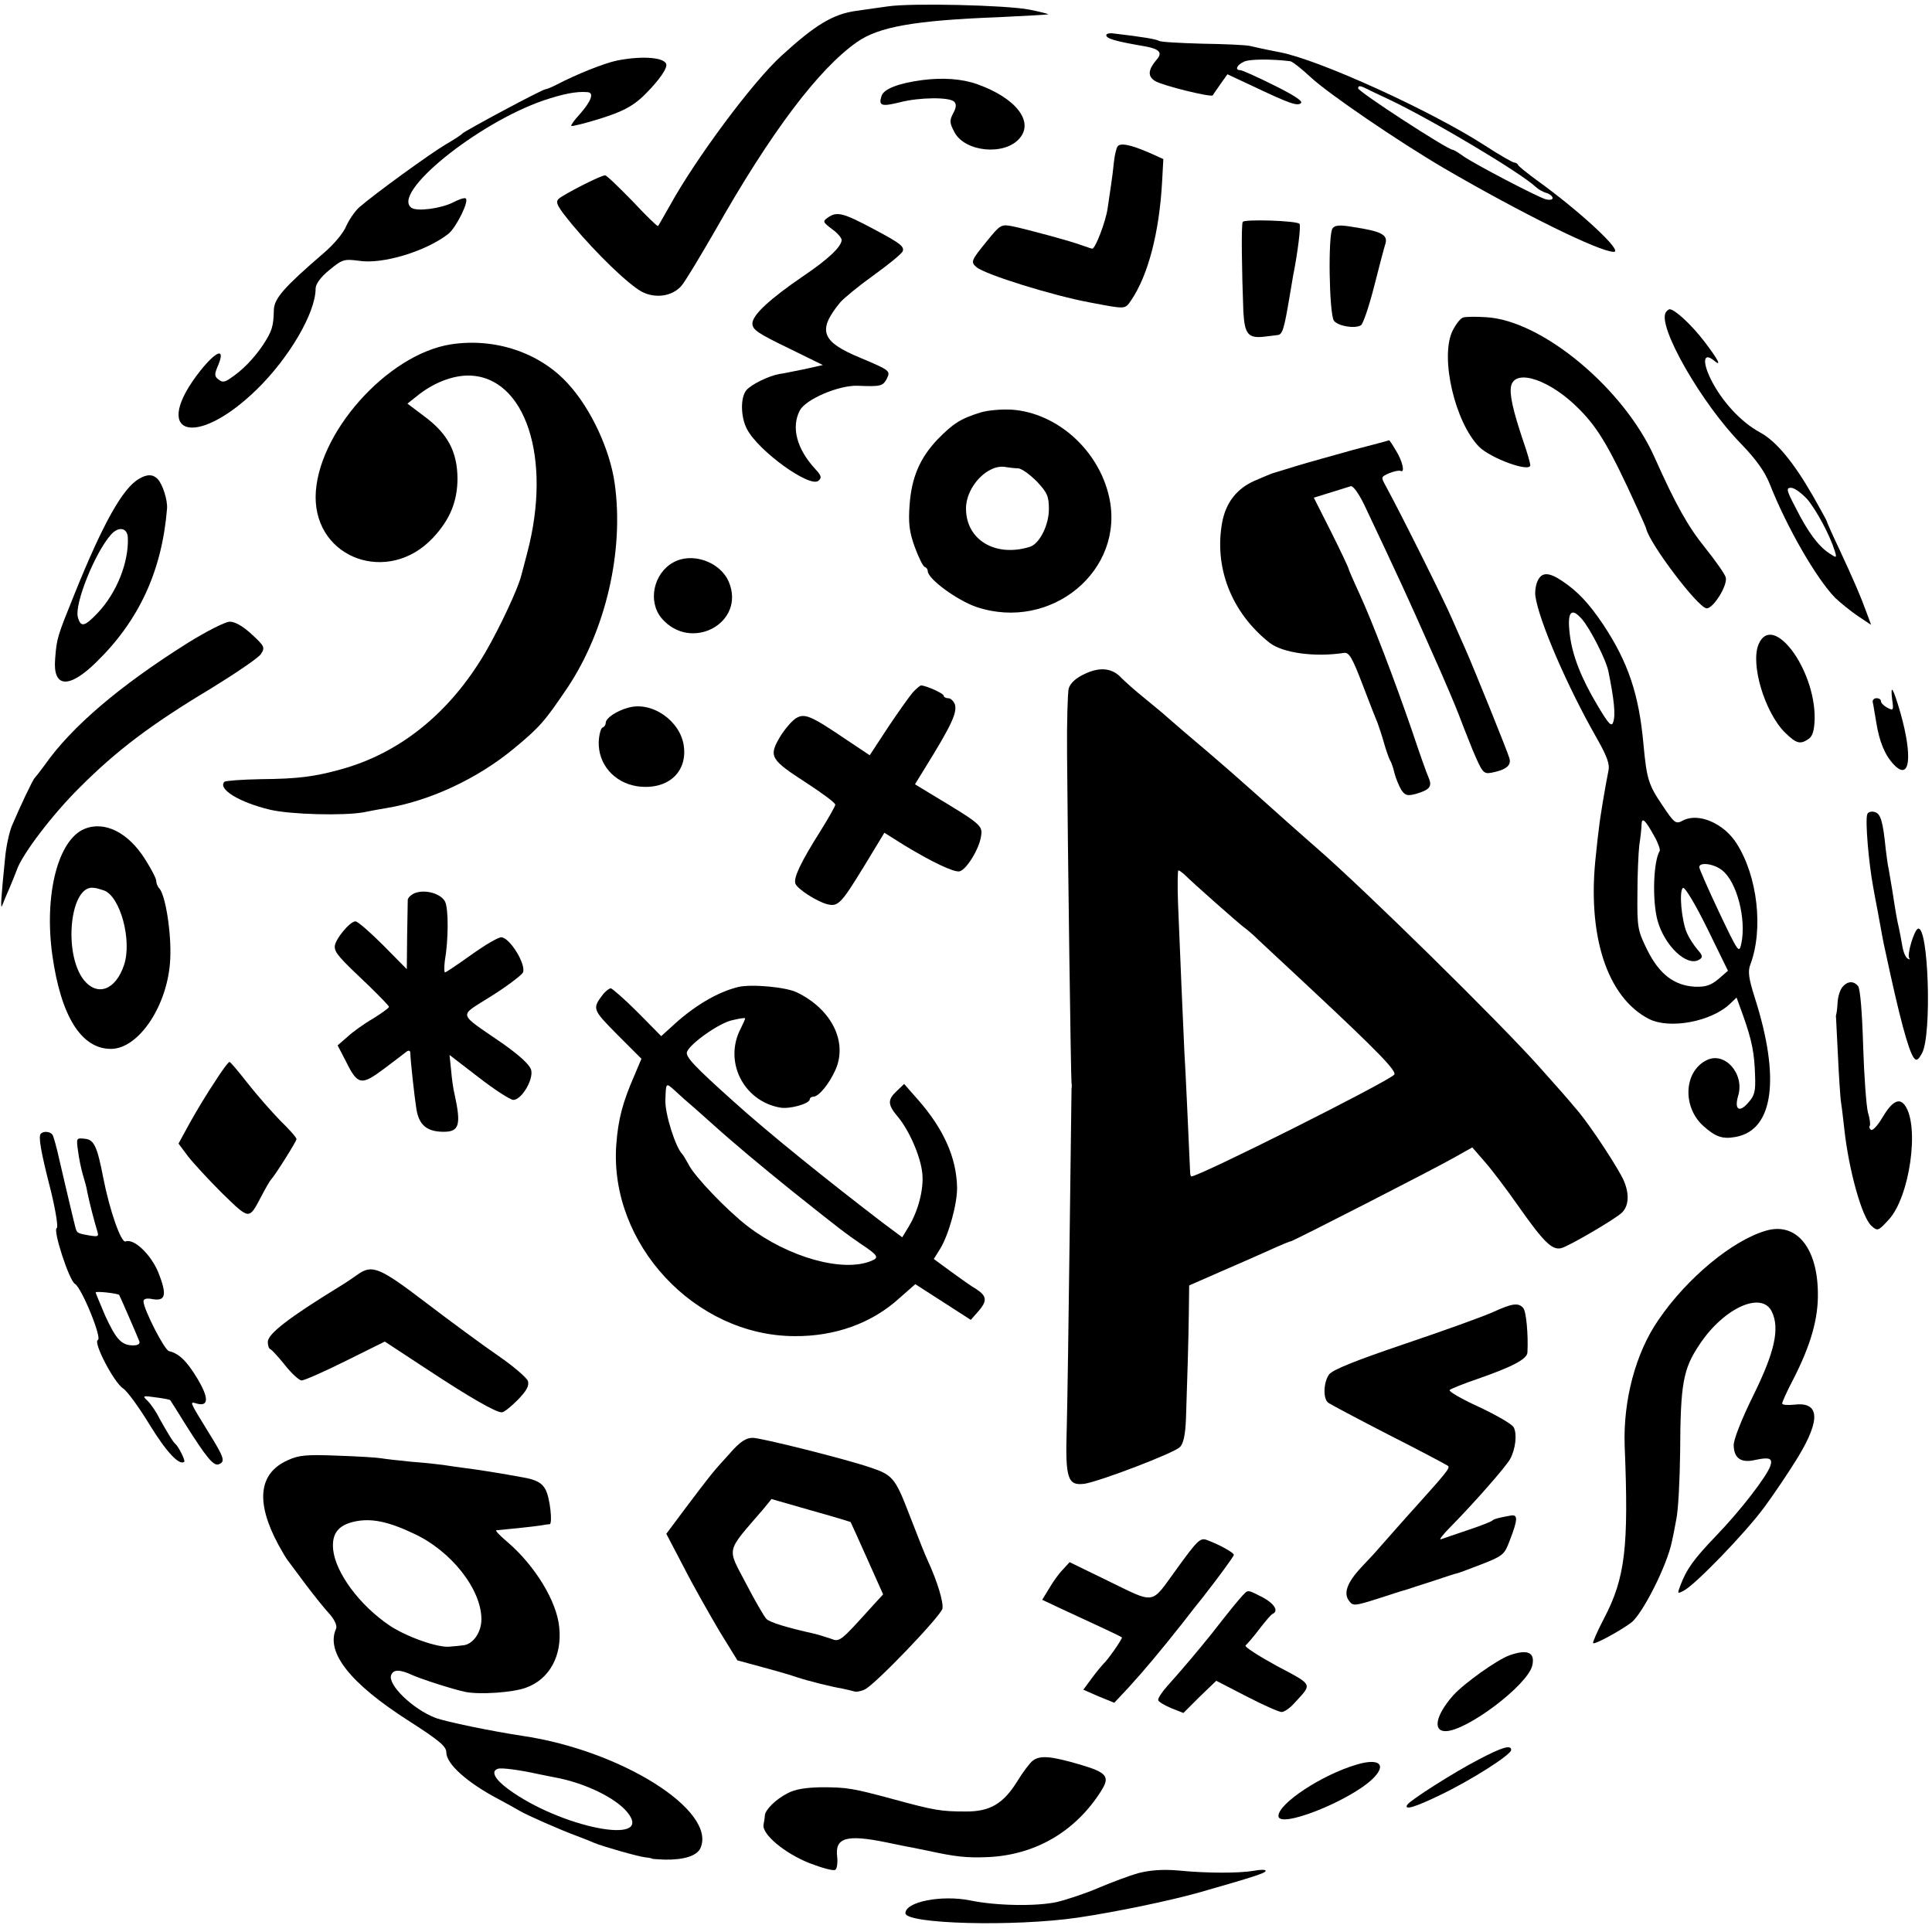 <?xml version="1.0" standalone="no"?>
<!DOCTYPE svg PUBLIC "-//W3C//DTD SVG 20010904//EN"
 "http://www.w3.org/TR/2001/REC-SVG-20010904/DTD/svg10.dtd">
<svg version="1.0" xmlns="http://www.w3.org/2000/svg"
 width="606pt" height="606pt" viewBox="0 0 606 606"
 preserveAspectRatio="xMidYMid meet">
<g transform="translate(0,606) scale(0.1,-0.1)"
fill="#000000" stroke="none">
<path d="M2785 6040 c-27 -4 -72 -10 -99 -14 -73 -10 -129 -44 -235 -141 -91
-83 -269 -323 -350 -470 -19 -33 -35 -62 -37 -64 -2 -2 -38 33 -80 78 -43 44
-81 81 -86 81 -14 0 -131 -60 -146 -74 -11 -11 -3 -25 44 -82 76 -91 175 -186
217 -209 42 -22 95 -15 124 18 11 12 59 92 108 177 174 307 323 504 443 588
68 48 181 68 442 78 85 4 156 8 158 9 2 1 -25 8 -60 15 -73 14 -370 21 -443
10z"/>
<path d="M3470 5950 c0 -11 25 -19 125 -36 42 -8 52 -20 33 -41 -27 -32 -29
-52 -5 -67 22 -14 175 -52 181 -45 1 2 12 18 24 35 l22 31 77 -36 c118 -56
143 -65 154 -54 6 6 -25 26 -86 56 -52 26 -99 47 -105 47 -18 0 -10 17 13 27
18 8 88 8 144 1 7 -1 36 -24 65 -51 55 -51 273 -200 418 -285 242 -141 487
-262 532 -262 31 0 -107 128 -242 225 -30 22 -56 43 -58 47 -2 5 -8 8 -12 8
-5 0 -47 24 -93 54 -169 109 -518 268 -642 292 -20 4 -47 9 -95 20 -14 3 -81
6 -150 7 -69 2 -129 5 -135 9 -9 5 -47 12 -142 23 -13 2 -23 -1 -23 -5z m818
-169 c9 -5 39 -19 67 -32 137 -65 414 -230 463 -276 6 -6 21 -15 32 -18 11 -3
20 -11 20 -16 0 -6 -10 -7 -22 -4 -31 10 -222 110 -258 135 -15 11 -30 20 -33
20 -16 0 -296 182 -297 193 0 9 6 9 28 -2z"/>
<path d="M1935 5870 c-39 -8 -127 -43 -188 -75 -16 -8 -32 -15 -36 -15 -10 0
-254 -131 -261 -139 -3 -4 -26 -19 -52 -34 -46 -27 -223 -155 -272 -198 -13
-12 -31 -38 -40 -58 -8 -21 -39 -58 -72 -86 -122 -105 -154 -141 -155 -177 -1
-52 -6 -67 -34 -110 -29 -43 -65 -80 -103 -105 -17 -12 -25 -13 -37 -3 -13 10
-13 16 0 46 22 54 -6 44 -56 -18 -159 -201 -19 -249 175 -61 103 100 186 242
186 318 0 14 16 36 43 58 41 34 47 35 93 29 75 -12 213 31 281 85 25 21 67
106 53 111 -5 2 -22 -4 -39 -13 -38 -19 -112 -29 -130 -17 -66 45 205 265 414
337 60 20 102 29 137 26 23 -1 13 -28 -25 -71 -16 -17 -27 -33 -25 -35 2 -2
43 8 91 23 67 21 98 37 131 67 41 39 74 81 76 99 4 25 -70 33 -155 16z"/>
<path d="M2894 5809 c-76 -10 -122 -28 -129 -50 -10 -31 0 -34 57 -20 61 16
156 17 171 2 7 -7 7 -18 -3 -36 -12 -23 -12 -30 4 -60 33 -62 157 -74 204 -19
46 53 -12 127 -133 170 -48 17 -108 21 -171 13z"/>
<path d="M3505 5600 c-4 -7 -9 -28 -11 -48 -2 -21 -6 -53 -9 -72 -3 -19 -8
-53 -11 -75 -6 -40 -38 -125 -48 -125 -2 0 -17 5 -31 10 -34 13 -167 49 -218
60 -37 7 -39 6 -82 -47 -49 -60 -51 -65 -32 -81 27 -23 238 -89 357 -111 112
-21 108 -22 128 7 53 78 88 211 97 370 l4 73 -42 19 c-62 27 -94 33 -102 20z"/>
<path d="M2596 5377 c-16 -11 -15 -14 13 -35 17 -12 31 -28 31 -35 -1 -21 -42
-60 -119 -112 -107 -73 -161 -123 -161 -150 0 -19 18 -31 111 -76 l110 -54
-58 -13 c-32 -6 -67 -14 -78 -15 -34 -6 -89 -33 -104 -51 -19 -23 -18 -84 2
-122 36 -69 197 -185 224 -162 11 9 10 16 -10 37 -58 63 -76 131 -48 184 19
35 122 79 181 77 72 -3 79 -1 91 21 13 26 11 27 -81 66 -124 51 -137 86 -65
174 11 13 57 51 103 84 46 33 88 67 93 76 7 15 -7 26 -86 68 -101 54 -120 59
-149 38z"/>
<path d="M3898 5364 c-5 -9 -3 -152 2 -282 4 -70 15 -84 66 -78 16 2 34 4 41
5 16 1 21 20 38 121 4 25 9 54 11 65 15 75 25 158 20 163 -10 10 -173 15 -178
6z"/>
<path d="M4180 5344 c-15 -18 -11 -268 4 -290 13 -17 66 -26 85 -14 6 3 25 58
41 121 16 63 32 124 36 136 7 27 -15 38 -102 51 -40 7 -57 6 -64 -4z"/>
<path d="M5225 5080 c-27 -43 113 -287 237 -413 46 -48 73 -85 89 -125 54
-137 146 -296 205 -357 17 -16 49 -42 71 -57 l42 -28 -14 38 c-18 50 -40 101
-86 200 -22 46 -39 85 -39 87 0 2 -19 36 -42 77 -62 108 -116 174 -168 202
-59 32 -119 97 -153 165 -28 56 -24 87 8 61 27 -23 16 0 -30 60 -40 52 -92
100 -108 100 -3 0 -9 -5 -12 -10z m443 -585 c29 -34 71 -112 87 -163 7 -23 6
-23 -18 -7 -33 22 -66 65 -105 143 -29 55 -30 62 -14 62 10 0 32 -16 50 -35z"/>
<path d="M4589 5064 c-9 -3 -24 -23 -34 -44 -38 -84 9 -284 84 -361 37 -37
161 -82 161 -58 0 5 -9 38 -21 72 -34 101 -45 151 -39 177 14 56 126 17 216
-76 58 -59 94 -120 180 -309 15 -33 28 -62 28 -65 13 -49 159 -242 188 -248
20 -4 68 72 61 97 -2 9 -31 51 -64 92 -54 67 -92 134 -159 284 -96 216 -353
430 -528 440 -31 2 -64 2 -73 -1z"/>
<path d="M1415 4980 c-201 -31 -423 -282 -425 -478 -1 -195 228 -277 367 -130
54 57 78 115 78 188 -1 84 -31 140 -104 194 l-53 40 29 23 c51 42 113 66 165
65 176 -4 260 -259 182 -555 -9 -34 -17 -66 -19 -72 -9 -39 -68 -165 -113
-242 -111 -189 -267 -315 -452 -366 -83 -23 -134 -30 -252 -31 -59 -1 -110 -5
-114 -8 -22 -23 47 -65 144 -88 65 -15 229 -19 292 -8 25 5 56 11 70 13 137
22 289 93 403 188 81 67 96 85 167 190 120 180 178 429 148 641 -15 106 -74
233 -145 311 -89 99 -230 146 -368 125z"/>
<path d="M3075 4766 c-62 -19 -86 -35 -134 -84 -56 -59 -82 -120 -88 -207 -4
-55 -1 -83 16 -130 12 -33 26 -61 31 -63 6 -2 10 -8 10 -13 0 -25 92 -92 153
-113 234 -78 467 115 416 345 -33 148 -164 264 -305 274 -32 2 -77 -2 -99 -9z
m119 -175 c11 -1 36 -19 58 -41 33 -35 38 -47 38 -87 0 -50 -29 -108 -59 -118
-108 -34 -201 21 -201 120 0 69 69 141 125 130 11 -2 29 -4 39 -4z"/>
<path d="M4245 4649 c-60 -17 -141 -39 -180 -51 -38 -12 -72 -22 -75 -23 -3
-1 -27 -11 -55 -23 -56 -25 -89 -68 -101 -128 -27 -143 28 -285 148 -380 41
-32 141 -46 233 -32 16 3 26 -13 58 -97 21 -55 42 -109 47 -120 4 -11 14 -40
21 -65 7 -25 16 -49 19 -55 4 -5 10 -23 14 -40 4 -16 14 -40 21 -52 13 -19 19
-20 47 -13 43 13 51 23 39 51 -6 13 -29 78 -51 144 -57 166 -126 346 -166 433
-19 41 -34 76 -34 78 0 3 -24 54 -54 114 l-55 109 52 16 c29 9 57 18 64 20 7
2 25 -23 42 -58 105 -222 141 -300 208 -452 42 -93 81 -186 88 -205 7 -19 27
-70 44 -112 30 -71 34 -76 58 -72 47 9 65 23 57 47 -6 21 -111 281 -138 342
-8 17 -26 59 -42 95 -24 56 -158 325 -207 415 -16 29 -16 29 11 41 15 6 30 9
35 7 15 -8 6 31 -14 63 -11 19 -21 34 -22 33 -1 -1 -51 -14 -112 -30z"/>
<path d="M436 4558 c-51 -29 -113 -140 -201 -358 -55 -136 -57 -141 -62 -206
-8 -92 43 -96 130 -10 134 131 205 286 221 481 2 26 -14 77 -30 93 -15 15 -33
15 -58 0z m-35 -185 c3 -77 -35 -173 -95 -236 -41 -43 -53 -46 -62 -12 -10 42
53 200 104 258 24 27 52 22 53 -10z"/>
<path d="M2112 4296 c-62 -34 -81 -122 -37 -175 92 -108 265 -15 211 114 -27
63 -115 94 -174 61z"/>
<path d="M4823 4238 c-6 -13 -9 -34 -7 -48 11 -77 100 -284 194 -448 31 -55
40 -80 35 -100 -10 -50 -26 -144 -30 -182 -2 -14 -6 -50 -9 -80 -29 -252 34
-448 166 -516 64 -33 195 -9 254 47 l21 20 21 -58 c27 -76 35 -116 37 -186 2
-48 -1 -63 -20 -84 -29 -35 -46 -24 -33 20 21 69 -43 141 -100 111 -71 -36
-75 -147 -9 -206 38 -34 60 -42 102 -34 118 22 140 184 59 437 -19 60 -22 82
-14 103 42 111 23 279 -44 382 -40 62 -118 95 -166 71 -24 -13 -27 -11 -67 49
-42 62 -48 81 -58 189 -14 157 -48 258 -127 377 -44 65 -78 102 -127 135 -43
29 -65 29 -78 1z m139 -120 c26 -30 76 -128 83 -164 18 -89 23 -137 15 -159
-5 -16 -14 -7 -49 52 -52 87 -79 157 -87 222 -9 72 4 88 38 49z m227 -681 c12
-21 19 -42 17 -46 -20 -32 -24 -155 -7 -218 22 -80 93 -147 131 -123 12 7 11
13 -6 32 -11 13 -26 36 -33 52 -17 40 -25 133 -12 141 6 3 38 -50 76 -127 l65
-133 -30 -26 c-24 -20 -40 -25 -74 -24 -65 4 -111 39 -149 115 -30 61 -32 70
-31 175 0 60 3 130 6 155 4 25 7 54 7 65 1 23 12 13 40 -38z m213 -107 c46
-36 76 -153 60 -229 -7 -33 -9 -30 -70 98 -34 72 -62 136 -62 141 0 17 46 11
72 -10z"/>
<path d="M590 4044 c-215 -135 -366 -264 -450 -384 -14 -19 -28 -37 -31 -40
-6 -5 -47 -92 -72 -151 -8 -20 -18 -65 -21 -100 -13 -129 -15 -164 -9 -149 3
8 13 33 23 55 9 22 20 48 23 57 17 49 112 174 197 258 115 115 221 196 411
310 78 48 149 96 157 108 14 21 12 25 -28 62 -28 26 -53 40 -69 40 -14 0 -73
-30 -131 -66z"/>
<path d="M5516 4039 c-26 -62 19 -213 83 -277 36 -35 48 -38 75 -19 12 9 17
27 18 64 1 157 -133 334 -176 232z"/>
<path d="M3402 3946 c-28 -13 -45 -29 -50 -46 -3 -14 -6 -106 -5 -205 2 -298
12 -1022 14 -1032 1 -4 1 -12 0 -18 0 -5 -3 -217 -6 -470 -3 -253 -7 -521 -9
-595 -5 -159 3 -181 56 -174 49 8 280 96 299 115 11 11 17 38 19 90 4 118 8
247 9 335 l1 82 98 43 c53 23 124 54 157 69 33 15 62 27 65 27 8 1 448 226
511 262 l57 32 40 -46 c22 -25 68 -86 103 -136 81 -115 107 -141 136 -134 24
6 169 91 190 111 22 21 24 58 7 99 -15 36 -100 166 -142 217 -42 50 -58 68
-125 143 -126 141 -547 555 -698 686 -12 10 -53 47 -93 82 -156 140 -211 188
-320 280 -27 23 -54 47 -60 52 -6 6 -36 30 -66 55 -30 24 -62 53 -72 63 -29
32 -68 36 -116 13z m312 -628 c30 -30 171 -154 187 -166 10 -7 31 -25 46 -40
16 -15 89 -83 163 -152 213 -199 273 -261 263 -271 -25 -25 -611 -319 -636
-319 -2 0 -4 6 -4 13 -4 90 -15 335 -18 377 -3 63 -14 315 -20 468 -2 56 -1
102 1 102 3 0 11 -6 18 -12z"/>
<path d="M2863 3888 c-11 -13 -46 -62 -78 -110 l-57 -87 -72 48 c-115 78 -133
85 -161 67 -13 -9 -36 -36 -50 -60 -34 -59 -28 -69 85 -142 49 -32 90 -62 90
-68 0 -5 -22 -43 -48 -85 -60 -95 -84 -145 -77 -163 7 -17 66 -55 99 -64 35
-9 44 1 117 120 l63 104 62 -39 c89 -54 157 -86 174 -82 21 5 61 69 67 109 6
35 2 38 -161 136 l-46 28 32 52 c83 134 101 173 93 199 -4 10 -13 19 -21 19
-8 0 -14 4 -14 8 0 7 -56 32 -71 32 -3 0 -15 -10 -26 -22z"/>
<path d="M5935 3866 c5 -34 4 -36 -15 -26 -11 6 -20 15 -20 20 0 6 -6 10 -14
10 -8 0 -13 -6 -12 -12 2 -7 6 -35 11 -63 10 -62 27 -103 55 -133 51 -54 60
24 21 162 -23 79 -32 94 -26 42z"/>
<path d="M1970 3840 c-37 -10 -70 -33 -70 -47 0 -6 -4 -13 -10 -15 -5 -1 -11
-22 -12 -45 -2 -69 47 -127 119 -139 94 -14 159 41 148 125 -10 80 -101 143
-175 121z"/>
<path d="M5857 3506 c-7 -18 4 -151 19 -231 2 -11 8 -45 14 -75 12 -67 18 -99
24 -125 44 -206 72 -310 89 -333 8 -11 14 -7 26 15 31 59 20 401 -13 390 -12
-4 -36 -84 -27 -93 3 -4 1 -4 -5 -1 -7 4 -14 21 -17 39 -3 18 -8 44 -11 58 -6
26 -9 42 -21 120 -4 25 -9 54 -11 65 -3 11 -6 38 -9 60 -9 90 -16 113 -35 118
-10 3 -21 0 -23 -7z"/>
<path d="M265 3460 c-83 -34 -127 -206 -101 -395 27 -193 91 -295 184 -295 88
0 180 139 186 283 4 79 -15 202 -35 221 -5 6 -9 16 -9 23 0 8 -16 38 -35 68
-53 84 -127 121 -190 95z m61 -193 c51 -18 89 -157 63 -234 -26 -78 -83 -100
-126 -47 -66 84 -43 302 32 289 6 0 19 -4 31 -8z"/>
<path d="M1302 3259 c-12 -5 -22 -14 -23 -21 0 -7 -1 -59 -2 -115 l-1 -103
-74 75 c-41 41 -80 75 -87 75 -18 0 -65 -58 -65 -79 0 -20 14 -35 108 -124 34
-33 62 -62 62 -65 0 -4 -23 -20 -50 -37 -28 -16 -64 -42 -80 -57 l-31 -27 26
-50 c37 -75 48 -77 120 -23 33 25 65 49 71 54 6 4 11 3 11 -5 1 -29 13 -137
19 -175 8 -51 33 -72 86 -72 48 0 55 21 34 117 -4 15 -9 50 -11 76 l-5 48 91
-70 c50 -39 100 -71 109 -71 26 0 64 64 56 94 -4 16 -36 45 -88 82 -146 101
-141 83 -38 149 50 31 94 65 100 74 12 24 -41 111 -68 111 -10 0 -52 -25 -94
-55 -42 -30 -79 -55 -82 -55 -3 0 -3 15 -1 34 12 69 12 166 1 188 -13 25 -61
39 -94 27z"/>
<path d="M5779 2964 c-7 -8 -14 -30 -15 -47 -1 -18 -3 -34 -4 -37 -1 -3 -2 -8
-1 -12 0 -4 3 -58 6 -120 3 -62 7 -129 10 -148 3 -19 7 -56 10 -82 14 -128 55
-276 85 -303 19 -17 21 -17 53 18 67 70 99 295 52 360 -18 25 -41 12 -71 -39
-14 -24 -30 -41 -35 -38 -5 3 -7 9 -4 13 2 5 0 23 -6 42 -5 19 -12 113 -15
209 -3 102 -9 179 -16 187 -14 17 -33 16 -49 -3z"/>
<path d="M2315 2964 c-65 -16 -140 -60 -210 -126 l-31 -28 -74 75 c-41 41 -79
74 -84 75 -5 0 -15 -8 -23 -17 -36 -47 -36 -48 43 -128 l76 -76 -22 -52 c-37
-85 -51 -137 -57 -218 -22 -310 246 -599 559 -600 127 -1 242 40 329 119 l50
44 87 -56 87 -56 23 26 c29 33 28 48 -5 70 -16 9 -52 35 -81 56 l-53 39 20 32
c27 44 54 142 53 193 -2 93 -42 183 -123 275 l-43 49 -23 -22 c-30 -28 -29
-43 4 -82 35 -42 71 -124 76 -177 5 -49 -13 -118 -43 -167 l-20 -33 -63 47
c-175 134 -360 283 -466 379 -124 111 -152 141 -146 156 10 26 102 91 142 99
21 5 39 8 40 6 1 -1 -5 -15 -13 -31 -55 -103 7 -228 122 -249 30 -6 94 12 94
26 0 4 5 8 11 8 17 0 49 39 69 83 40 88 -11 191 -120 244 -34 17 -144 27 -185
17z m-136 -380 c18 -16 43 -38 55 -49 70 -63 154 -133 252 -212 158 -126 164
-130 216 -166 53 -35 56 -42 31 -52 -89 -37 -260 11 -387 108 -63 48 -167 156
-186 194 -8 15 -17 30 -20 33 -21 21 -54 125 -53 168 2 58 1 57 31 30 15 -14
42 -38 61 -54z"/>
<path d="M674 2667 c-23 -34 -58 -92 -78 -128 l-36 -66 29 -39 c16 -21 65 -74
108 -117 88 -85 83 -84 124 -7 13 25 26 47 29 50 12 12 80 120 80 127 0 5 -23
31 -51 58 -27 28 -73 80 -102 117 -29 37 -54 67 -57 67 -3 1 -24 -27 -46 -62z"/>
<path d="M128 2504 c-8 -8 -1 -53 32 -181 15 -62 23 -114 18 -115 -13 -5 39
-165 57 -175 21 -12 86 -171 72 -176 -16 -6 50 -133 79 -152 12 -7 50 -59 84
-115 53 -86 93 -128 108 -115 4 4 -18 47 -27 55 -8 6 -25 35 -51 81 -10 21
-27 45 -37 55 -17 16 -16 17 25 11 24 -3 45 -7 46 -9 1 -1 22 -34 46 -73 68
-108 90 -134 106 -128 21 8 18 20 -30 97 -65 106 -62 100 -37 93 36 -9 36 19
0 79 -33 55 -58 79 -89 86 -14 3 -79 130 -80 156 0 8 10 11 29 7 41 -7 45 14
18 83 -24 58 -77 108 -103 98 -14 -6 -50 97 -70 199 -19 99 -29 120 -57 123
-28 3 -28 3 -22 -40 3 -24 10 -56 15 -73 5 -16 12 -41 14 -55 7 -35 22 -91 30
-118 7 -21 5 -22 -25 -17 -39 7 -38 7 -44 31 -3 11 -11 46 -19 79 -8 33 -21
90 -30 128 -8 37 -18 72 -21 77 -7 11 -28 13 -37 4z m246 -506 c2 -3 53 -120
63 -145 3 -8 -4 -13 -19 -13 -37 0 -54 19 -88 93 -16 38 -30 71 -30 73 0 5 71
-3 74 -8z"/>
<path d="M5540 2200 c-105 -30 -248 -148 -338 -280 -72 -104 -111 -253 -106
-395 13 -318 2 -414 -65 -542 -21 -40 -36 -75 -34 -77 5 -5 84 38 119 64 36
27 113 180 128 254 3 12 9 43 14 71 6 27 11 122 12 211 1 214 9 260 61 337 76
115 196 169 227 102 25 -53 8 -127 -58 -261 -38 -77 -63 -141 -62 -158 1 -41
24 -56 69 -45 43 9 54 5 46 -19 -12 -34 -93 -139 -168 -217 -74 -77 -95 -107
-115 -160 -9 -24 -9 -25 12 -14 37 20 190 178 251 260 31 42 79 113 107 159
72 119 67 174 -13 164 -20 -2 -37 -1 -37 4 0 4 15 38 34 74 56 109 80 193 78
275 -2 140 -68 220 -162 193z"/>
<path d="M1120 2061 c-14 -10 -39 -27 -56 -37 -158 -97 -224 -148 -224 -173 0
-11 3 -21 8 -23 4 -1 25 -24 46 -50 21 -27 45 -48 52 -48 8 0 70 27 138 61
l123 61 131 -86 c138 -91 217 -136 236 -136 7 0 29 18 50 39 28 29 36 44 32
59 -4 11 -46 47 -94 80 -48 33 -150 108 -226 166 -147 112 -169 121 -216 87z"/>
<path d="M4682 1944 c-29 -13 -153 -58 -275 -99 -156 -53 -226 -81 -238 -96
-17 -23 -20 -73 -4 -88 6 -5 91 -50 190 -101 99 -50 183 -95 187 -98 7 -7 -4
-20 -131 -161 -36 -41 -74 -83 -84 -95 -10 -12 -36 -40 -57 -62 -45 -48 -57
-82 -38 -106 12 -16 18 -15 88 7 83 27 81 26 95 30 6 2 42 14 80 26 39 13 72
24 75 24 3 0 37 13 76 28 67 26 73 31 88 71 28 72 28 87 3 82 -39 -7 -52 -11
-57 -16 -3 -3 -36 -16 -75 -29 -38 -13 -77 -26 -85 -29 -8 -3 6 15 31 40 72
73 173 188 186 212 17 32 22 78 11 99 -5 10 -54 38 -109 64 -55 25 -96 49 -92
53 4 4 44 20 88 35 109 38 155 62 156 83 3 56 -4 129 -13 139 -15 18 -35 15
-96 -13z"/>
<path d="M2289 1501 c-55 -60 -60 -67 -137 -169 l-62 -83 56 -107 c30 -59 81
-148 111 -199 l56 -91 81 -22 c45 -12 92 -26 106 -31 33 -11 108 -30 140 -35
14 -3 31 -7 38 -9 7 -3 23 0 35 6 34 17 236 228 243 253 4 19 -15 84 -46 151
-8 17 -28 67 -60 150 -42 109 -51 119 -120 142 -79 27 -343 93 -369 93 -21 0
-40 -12 -72 -49z m379 -215 c1 -2 25 -54 52 -115 l50 -112 -33 -36 c-102 -113
-103 -114 -131 -103 -15 5 -37 12 -49 15 -90 20 -142 36 -153 47 -7 7 -36 57
-64 111 -60 115 -65 95 53 232 l27 33 122 -35 c68 -19 124 -36 126 -37z"/>
<path d="M903 1480 c-92 -41 -102 -131 -30 -265 12 -22 25 -44 30 -50 4 -5 29
-39 56 -75 27 -36 61 -78 76 -94 16 -19 23 -36 19 -45 -33 -74 45 -172 230
-290 95 -61 116 -79 116 -98 0 -36 66 -95 165 -147 28 -15 57 -31 65 -36 19
-12 133 -62 180 -79 19 -7 44 -17 55 -22 27 -11 135 -42 160 -45 11 -1 20 -3
20 -4 0 -1 18 -2 40 -3 61 -1 101 12 112 36 52 117 -247 306 -557 352 -93 14
-241 44 -275 57 -70 27 -150 104 -138 134 7 18 27 18 66 0 29 -13 128 -45 167
-53 44 -9 148 -2 189 13 74 26 115 100 105 191 -8 81 -76 192 -162 266 -24 20
-40 37 -35 37 24 2 121 12 138 15 11 2 24 4 29 4 10 1 1 84 -13 109 -11 21
-30 31 -71 38 -65 12 -139 24 -180 29 -25 3 -56 8 -70 10 -14 2 -59 7 -100 10
-41 4 -84 9 -95 11 -11 2 -72 6 -135 8 -97 4 -122 2 -157 -14z m394 -230 c118
-54 213 -175 213 -269 0 -42 -27 -80 -59 -82 -9 -1 -27 -3 -41 -4 -36 -4 -136
31 -189 67 -93 63 -168 164 -176 237 -5 51 16 78 70 89 50 10 102 0 182 -38z
m393 -755 c14 -3 36 -7 50 -10 94 -17 193 -65 229 -111 83 -105 -213 -46 -376
75 -42 31 -54 56 -31 63 11 4 70 -4 128 -17z"/>
<path d="M3691 1139 c-84 -115 -62 -112 -225 -33 l-111 54 -21 -23 c-12 -12
-31 -38 -43 -59 l-22 -36 53 -25 c29 -14 85 -39 123 -57 39 -18 72 -34 74 -36
3 -3 -45 -72 -59 -84 -3 -3 -19 -22 -34 -42 l-28 -38 48 -21 49 -20 45 48 c50
55 94 107 170 203 28 36 56 72 63 80 50 64 97 128 97 133 0 7 -45 32 -83 46
-22 9 -30 1 -96 -90z"/>
<path d="M3898 1056 c-13 -14 -42 -49 -98 -121 -36 -45 -93 -113 -139 -164
-17 -19 -30 -39 -28 -44 1 -5 20 -16 41 -25 l38 -15 51 51 52 50 95 -49 c52
-27 102 -49 110 -49 8 0 26 12 40 28 57 62 61 55 -56 117 -58 32 -102 60 -97
64 4 3 24 26 43 51 19 25 38 47 42 48 20 9 4 33 -32 52 -47 24 -45 24 -62 6z"/>
<path d="M4735 868 c-39 -14 -143 -88 -177 -126 -54 -61 -65 -112 -24 -112 66
0 256 143 272 205 10 42 -14 53 -71 33z"/>
<path d="M4638 541 c-79 -41 -214 -127 -224 -142 -11 -18 24 -8 106 32 94 45
220 125 220 140 0 17 -28 9 -102 -30z"/>
<path d="M3239 537 c-9 -7 -31 -36 -48 -64 -44 -71 -86 -96 -164 -95 -76 0
-98 4 -223 38 -130 35 -146 38 -229 38 -48 -1 -81 -6 -105 -19 -37 -19 -69
-51 -71 -69 0 -6 -2 -19 -4 -29 -6 -30 66 -90 144 -121 39 -15 75 -25 81 -21
5 3 8 21 6 40 -8 61 28 72 155 46 30 -6 66 -14 80 -16 13 -3 35 -7 49 -10 87
-19 122 -23 190 -20 147 7 272 79 353 206 30 47 20 59 -68 85 -90 26 -123 29
-146 11z"/>
<path d="M4255 525 c-109 -32 -245 -122 -245 -161 0 -41 217 44 293 114 49 46
25 69 -48 47z"/>
<path d="M3572 185 c-29 -8 -85 -29 -125 -46 -39 -17 -99 -37 -132 -45 -65
-14 -189 -12 -272 5 -89 18 -203 -4 -203 -40 0 -34 341 -43 540 -14 122 18
294 54 385 80 171 49 205 60 205 67 0 4 -17 4 -37 0 -48 -8 -148 -8 -238 1
-48 4 -87 1 -123 -8z"/>
</g>
</svg>
